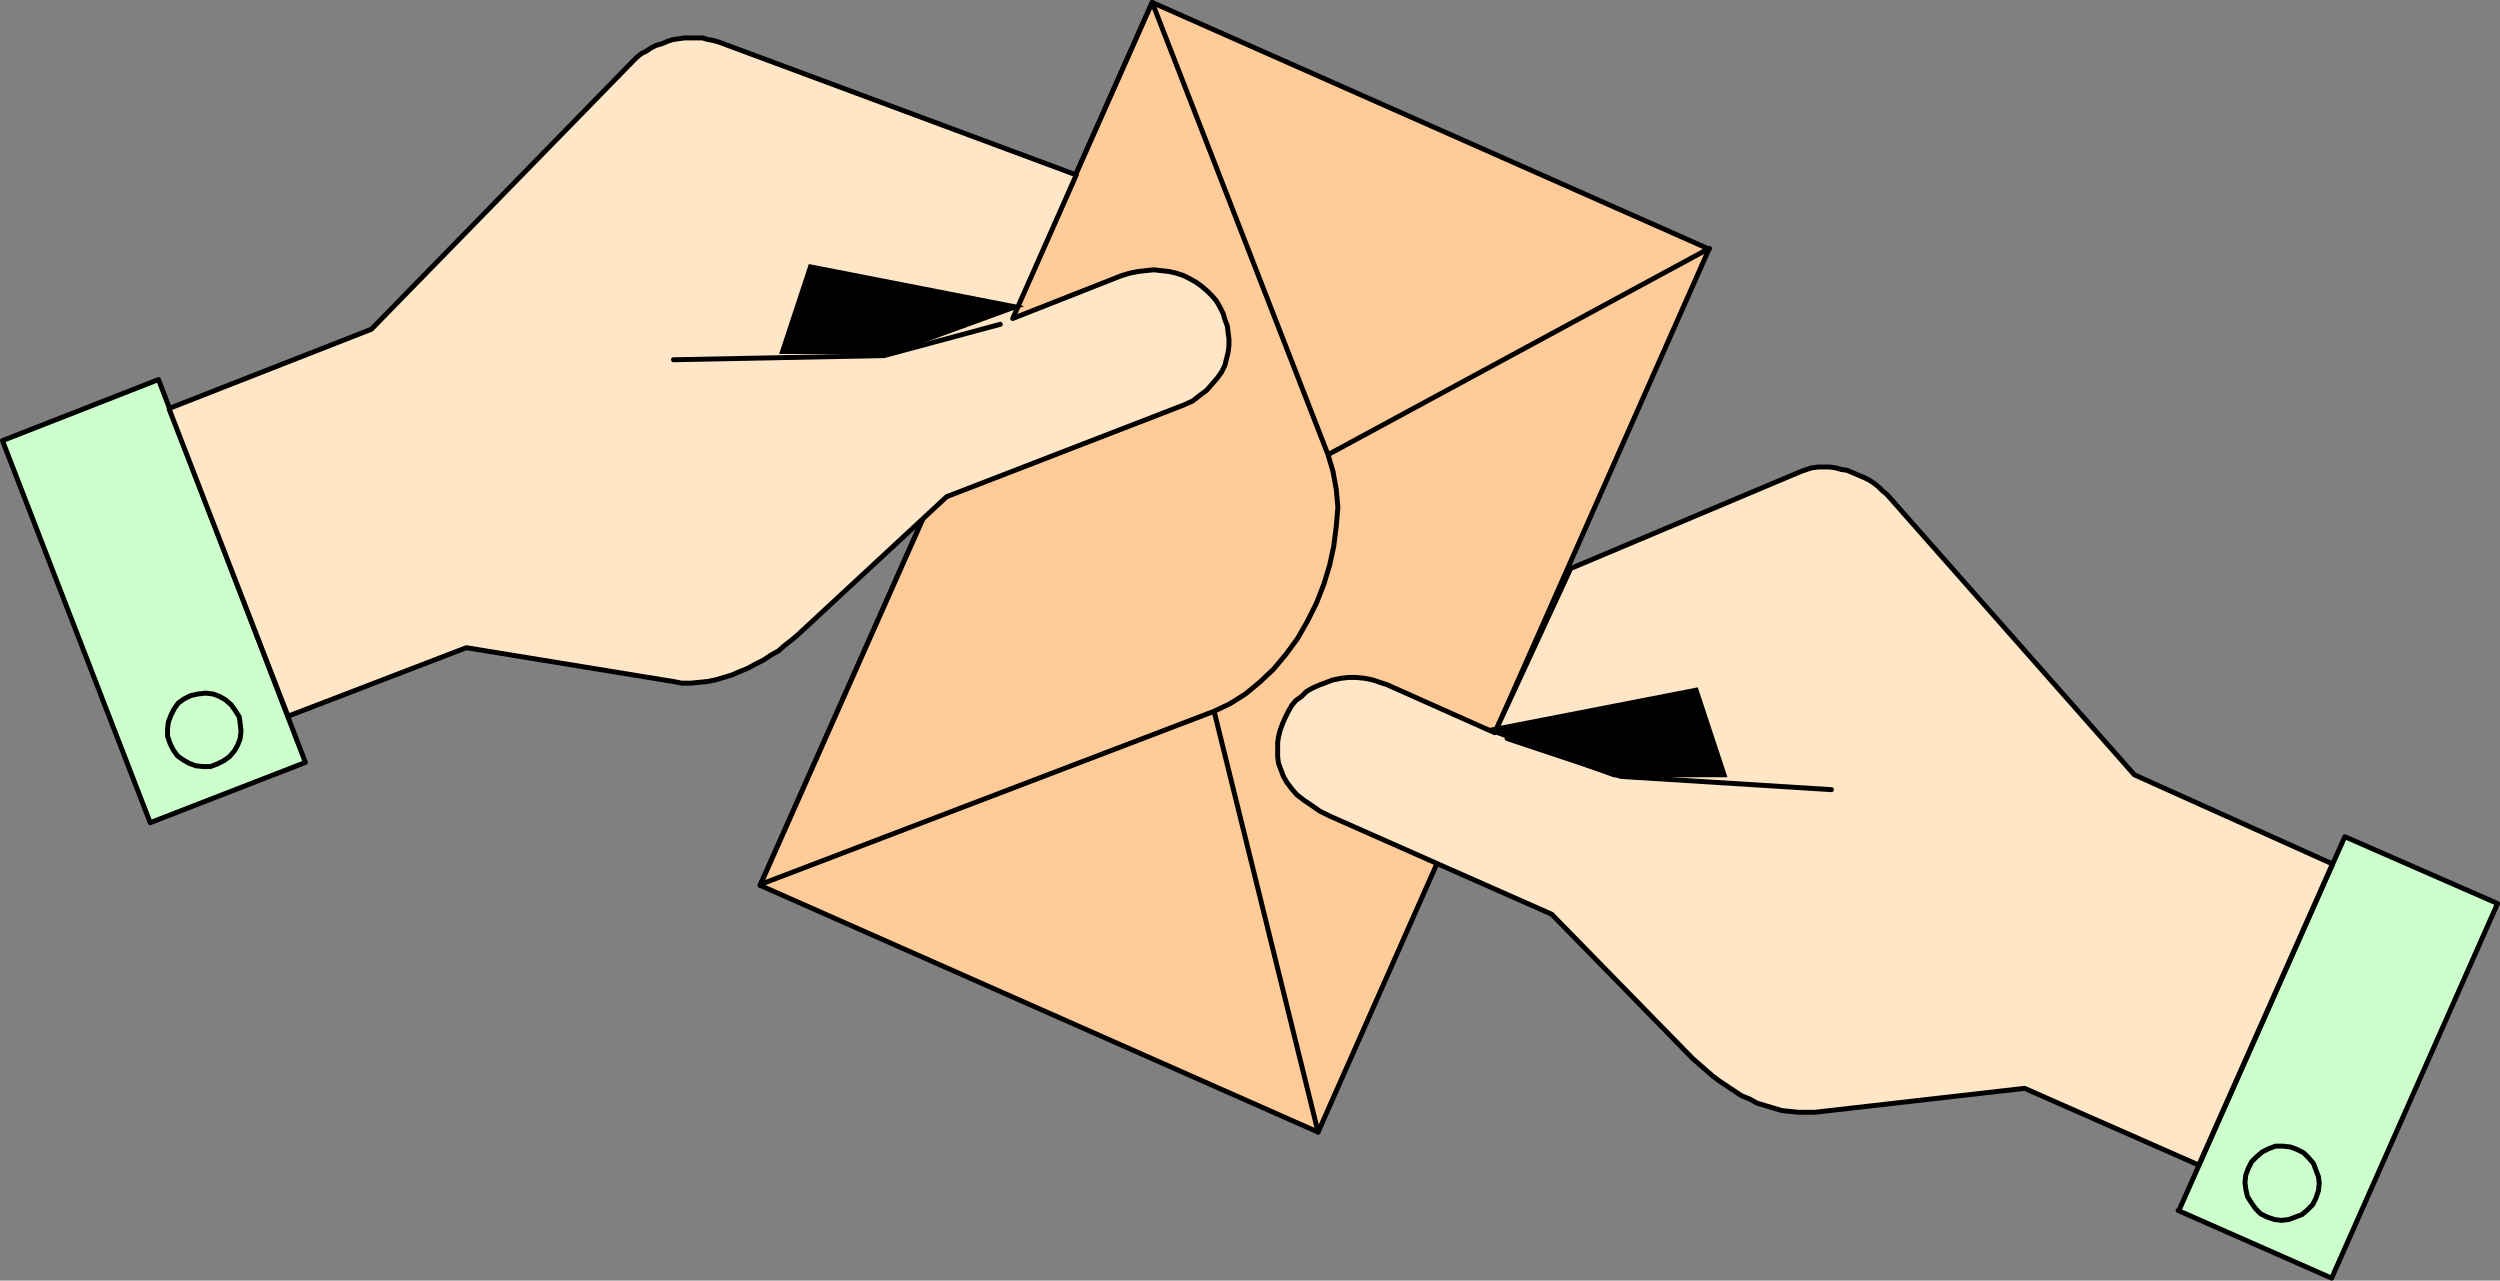 <?xml version="1.0" encoding="UTF-8" standalone="no"?>
<svg
   version="1.0"
   width="129.51mm"
   height="66.341mm"
   id="svg20"
   sodipodi:docname="Envelope &amp; Hands.wmf"
   xmlns:inkscape="http://www.inkscape.org/namespaces/inkscape"
   xmlns:sodipodi="http://sodipodi.sourceforge.net/DTD/sodipodi-0.dtd"
   xmlns="http://www.w3.org/2000/svg"
   xmlns:svg="http://www.w3.org/2000/svg">
  <rect width="100%" height="100%" fill="#808080" stroke="none"/>
  <sodipodi:namedview
     id="namedview20"
     pagecolor="#ffffff"
     bordercolor="#000000"
     borderopacity="0.25"
     inkscape:showpageshadow="2"
     inkscape:pageopacity="0.0"
     inkscape:pagecheckerboard="0"
     inkscape:deskcolor="#d1d1d1"
     inkscape:document-units="mm" />
  <defs
     id="defs1">
    <pattern
       id="WMFhbasepattern"
       patternUnits="userSpaceOnUse"
       width="6"
       height="6"
       x="0"
       y="0" />
  </defs>
  <path
     style="fill:#ffcc99;fill-opacity:1;fill-rule:evenodd;stroke:none"
     d="M 334.673,48.629 258.075,221.657 148.833,173.352 225.593,0.485 334.673,48.791 v 0 z"
     id="path1" />
  <path
     style="fill:none;stroke:#000000;stroke-width:0.97px;stroke-linecap:round;stroke-linejoin:round;stroke-miterlimit:4;stroke-dasharray:none;stroke-opacity:1"
     d="M 334.673,48.629 258.075,221.657 148.833,173.352 225.593,0.485 334.673,48.791 v 0"
     id="path2" />
  <path
     style="fill:none;stroke:#000000;stroke-width:0.97px;stroke-linecap:round;stroke-linejoin:round;stroke-miterlimit:4;stroke-dasharray:none;stroke-opacity:1"
     d="M 334.673,48.629 260.014,89.018"
     id="path3" />
  <path
     style="fill:none;stroke:#000000;stroke-width:0.97px;stroke-linecap:round;stroke-linejoin:round;stroke-miterlimit:4;stroke-dasharray:none;stroke-opacity:1"
     d="m 237.713,139.263 20.362,82.394"
     id="path4" />
  <path
     style="fill:#ffcc99;fill-opacity:1;fill-rule:evenodd;stroke:none"
     d="m 148.833,173.19 88.88,-33.927 3.07,-1.454 3.07,-1.939 2.747,-2.262 2.747,-2.585 2.424,-2.908 2.262,-3.07 1.939,-3.393 1.778,-3.554 1.454,-3.716 1.131,-3.716 0.808,-3.716 0.485,-3.877 0.323,-3.716 -0.323,-3.554 -0.646,-3.554 L 260.014,89.018 225.593,0.485 148.833,173.352 v 0 z"
     id="path5" />
  <path
     style="fill:none;stroke:#000000;stroke-width:0.97px;stroke-linecap:round;stroke-linejoin:round;stroke-miterlimit:4;stroke-dasharray:none;stroke-opacity:1"
     d="m 148.833,173.19 88.88,-33.927 3.07,-1.454 3.07,-1.939 2.747,-2.262 2.747,-2.585 2.424,-2.908 2.262,-3.07 1.939,-3.393 1.778,-3.554 1.454,-3.716 1.131,-3.716 0.808,-3.716 0.485,-3.877 0.323,-3.716 -0.323,-3.554 -0.646,-3.554 L 260.014,89.018 225.593,0.485 148.833,173.352 v 0"
     id="path6" />
  <path
     style="fill:#ccffcc;fill-opacity:1;fill-rule:evenodd;stroke:none"
     d="M 59.792,149.28 29.411,161.073 0.485,86.272 31.027,74.317 Z"
     id="path7" />
  <path
     style="fill:none;stroke:#000000;stroke-width:0.97px;stroke-linecap:round;stroke-linejoin:round;stroke-miterlimit:4;stroke-dasharray:none;stroke-opacity:1"
     d="M 59.792,149.28 29.411,161.073 0.485,86.272 31.027,74.317 59.792,149.28 v 0"
     id="path8" />
  <path
     style="fill:#ccffcc;fill-opacity:1;fill-rule:evenodd;stroke:none"
     d="m 426.462,237.005 30.058,13.248 32.482,-73.347 -29.896,-13.086 -32.482,73.186 v 0 z"
     id="path9" />
  <path
     style="fill:none;stroke:#000000;stroke-width:0.97px;stroke-linecap:round;stroke-linejoin:round;stroke-miterlimit:4;stroke-dasharray:none;stroke-opacity:1"
     d="m 426.462,237.005 30.058,13.248 32.482,-73.347 -29.896,-13.086 -32.482,73.186 v 0"
     id="path10" />
  <path
     style="fill:none;stroke:#000000;stroke-width:0.97px;stroke-linecap:round;stroke-linejoin:round;stroke-miterlimit:4;stroke-dasharray:none;stroke-opacity:1"
     d="m 42.501,149.603 -1.293,0.485 h -1.454 l -1.454,-0.162 -1.293,-0.485 -1.131,-0.646 -1.131,-0.808 -0.808,-1.131 -0.646,-1.292 -0.485,-1.454 v -1.454 l 0.162,-1.292 0.485,-1.292 0.646,-1.292 0.808,-1.131 1.131,-0.808 1.293,-0.646 1.454,-0.323 1.454,-0.162 1.454,0.162 1.293,0.485 1.131,0.646 1.131,0.969 0.808,1.131 0.808,1.292 0.162,1.292 0.162,1.454 -0.162,1.454 -0.485,1.292 -0.646,1.131 -0.97,1.131 -1.131,0.808 -1.293,0.646"
     id="path11" />
  <path
     style="fill:none;stroke:#000000;stroke-width:0.97px;stroke-linecap:round;stroke-linejoin:round;stroke-miterlimit:4;stroke-dasharray:none;stroke-opacity:1"
     d="m 443.915,238.298 1.454,0.485 1.293,0.162 1.454,-0.162 1.293,-0.485 1.293,-0.485 1.131,-0.969 0.97,-0.969 0.646,-1.292 0.485,-1.454 0.162,-1.454 -0.162,-1.292 -0.485,-1.292 -0.485,-1.292 -0.97,-1.131 -0.97,-0.969 -1.293,-0.646 -1.293,-0.485 -1.454,-0.162 h -1.454 l -1.293,0.485 -1.293,0.646 -1.131,0.969 -0.97,0.969 -0.646,1.292 -0.485,1.292 -0.162,1.454 0.162,1.292 0.323,1.454 0.808,1.292 0.808,1.131 0.97,0.969 1.293,0.646"
     id="path12" />
  <path
     style="fill:#ffe6c7;fill-opacity:1;fill-rule:evenodd;stroke:none"
     d="m 33.128,79.971 39.592,-15.51 51.227,-52.506 0.646,-0.646 0.97,-0.808 0.97,-0.485 0.97,-0.646 0.97,-0.485 1.131,-0.323 1.131,-0.485 0.97,-0.323 1.131,-0.162 1.131,-0.162 h 1.293 1.131 1.131 l 1.131,0.323 0.97,0.162 1.131,0.323 69.973,26.011 -12.443,28.111 21.331,-8.401 1.616,-0.485 1.616,-0.323 1.454,-0.162 1.616,-0.162 1.454,0.162 1.454,0.162 1.454,0.323 1.454,0.485 1.293,0.646 1.131,0.646 1.131,0.808 1.131,0.969 0.97,0.969 0.808,0.969 0.646,1.131 0.646,1.292 0.323,1.131 0.485,1.292 0.162,1.292 0.162,1.292 v 1.292 l -0.162,1.292 -0.323,1.292 -0.323,1.292 -0.646,1.292 -0.808,1.131 -0.97,1.131 -1.131,1.292 -1.293,0.969 -1.454,1.131 -1.778,0.808 -2.101,0.808 -44.278,17.125 -29.088,26.98 -1.131,0.969 -1.454,1.131 -1.293,1.131 -1.454,0.808 -1.454,0.969 -1.616,0.808 -1.454,0.808 -1.616,0.646 -1.454,0.646 -1.616,0.485 -1.616,0.485 -1.616,0.323 -1.616,0.162 -1.616,0.162 h -1.778 l -1.616,-0.323 -40.562,-6.624 -34.906,13.409 -23.27,-60.1 v 0 z"
     id="path13" />
  <path
     style="fill:none;stroke:#000000;stroke-width:0.97px;stroke-linecap:round;stroke-linejoin:round;stroke-miterlimit:4;stroke-dasharray:none;stroke-opacity:1"
     d="m 33.128,79.971 39.592,-15.51 51.227,-52.506 0.646,-0.646 0.97,-0.808 0.97,-0.485 0.97,-0.646 0.97,-0.485 1.131,-0.323 1.131,-0.485 0.97,-0.323 1.131,-0.162 1.131,-0.162 h 1.293 1.131 1.131 l 1.131,0.323 0.97,0.162 1.131,0.323 69.973,26.011 -12.443,28.111 21.331,-8.401 1.616,-0.485 1.616,-0.323 1.454,-0.162 1.616,-0.162 1.454,0.162 1.454,0.162 1.454,0.323 1.454,0.485 1.293,0.646 1.131,0.646 1.131,0.808 1.131,0.969 0.97,0.969 0.808,0.969 0.646,1.131 0.646,1.292 0.323,1.131 0.485,1.292 0.162,1.292 0.162,1.292 v 1.292 l -0.162,1.292 -0.323,1.292 -0.323,1.292 -0.646,1.292 -0.808,1.131 -0.97,1.131 -1.131,1.292 -1.293,0.969 -1.454,1.131 -1.778,0.808 -2.101,0.808 -44.278,17.125 -29.088,26.98 -1.131,0.969 -1.454,1.131 -1.293,1.131 -1.454,0.808 -1.454,0.969 -1.616,0.808 -1.454,0.808 -1.616,0.646 -1.454,0.646 -1.616,0.485 -1.616,0.485 -1.616,0.323 -1.616,0.162 -1.616,0.162 h -1.778 l -1.616,-0.323 -40.562,-6.624 -34.906,13.409 -23.27,-60.1 v 0"
     id="path14" />
  <path
     style="fill:#ffe6c7;fill-opacity:1;fill-rule:evenodd;stroke:none"
     d="m 456.681,169.151 -38.784,-17.448 -48.48,-54.93 -0.808,-0.646 -0.808,-0.808 -0.808,-0.646 -0.97,-0.646 -0.97,-0.485 -1.131,-0.485 -1.131,-0.485 -1.131,-0.485 -1.131,-0.162 -1.131,-0.323 -1.131,-0.162 h -1.131 -1.131 l -1.293,0.162 -0.97,0.323 -0.97,0.323 -45.248,19.064 -14.867,32.15 -21.008,-9.37 -1.454,-0.485 -1.454,-0.485 -1.616,-0.323 -1.616,-0.162 h -1.454 l -1.454,0.162 -1.616,0.323 -1.293,0.485 -1.293,0.485 -1.454,0.646 -1.131,0.646 -0.97,0.969 -1.131,0.808 -0.808,0.969 -0.646,1.131 -0.646,1.292 -0.485,1.131 -0.485,1.292 -0.323,1.292 -0.162,1.131 v 1.454 1.292 l 0.162,1.292 0.485,1.292 0.485,1.292 0.646,1.131 0.97,1.292 0.97,1.131 1.454,1.131 1.454,0.969 1.616,1.131 1.939,0.969 43.47,19.225 27.634,28.273 1.293,1.131 1.293,1.131 1.293,1.131 1.293,0.969 1.454,0.969 1.454,0.969 1.454,0.969 1.616,0.646 1.454,0.808 1.616,0.485 1.616,0.485 1.616,0.485 1.616,0.162 1.616,0.162 h 1.616 1.616 l 41.046,-4.685 34.098,15.025 z"
     id="path15" />
  <path
     style="fill:none;stroke:#000000;stroke-width:0.97px;stroke-linecap:round;stroke-linejoin:round;stroke-miterlimit:4;stroke-dasharray:none;stroke-opacity:1"
     d="m 456.681,169.151 -38.784,-17.448 -48.48,-54.93 -0.808,-0.646 -0.808,-0.808 -0.808,-0.646 -0.97,-0.646 -0.97,-0.485 -1.131,-0.485 -1.131,-0.485 -1.131,-0.485 -1.131,-0.162 -1.131,-0.323 -1.131,-0.162 h -1.131 -1.131 l -1.293,0.162 -0.97,0.323 -0.97,0.323 -45.248,19.064 -14.867,32.15 -21.008,-9.37 -1.454,-0.485 -1.454,-0.485 -1.616,-0.323 -1.616,-0.162 h -1.454 l -1.454,0.162 -1.616,0.323 -1.293,0.485 -1.293,0.485 -1.454,0.646 -1.131,0.646 -0.97,0.969 -1.131,0.808 -0.808,0.969 -0.646,1.131 -0.646,1.292 -0.485,1.131 -0.485,1.292 -0.323,1.292 -0.162,1.131 v 1.454 1.292 l 0.162,1.292 0.485,1.292 0.485,1.292 0.646,1.131 0.97,1.292 0.97,1.131 1.454,1.131 1.454,0.969 1.616,1.131 1.939,0.969 43.47,19.225 27.634,28.273 1.293,1.131 1.293,1.131 1.293,1.131 1.293,0.969 1.454,0.969 1.454,0.969 1.454,0.969 1.616,0.646 1.454,0.808 1.616,0.485 1.616,0.485 1.616,0.485 1.616,0.162 1.616,0.162 h 1.616 1.616 l 41.046,-4.685 34.098,15.025 26.179,-58.969 v 0"
     id="path16" />
  <path
     style="fill:none;stroke:#000000;stroke-width:0.97px;stroke-linecap:round;stroke-linejoin:round;stroke-miterlimit:4;stroke-dasharray:none;stroke-opacity:1"
     d="m 195.859,63.492 -22.786,6.139 -41.208,0.808"
     id="path17" />
  <path
     style="fill:none;stroke:#000000;stroke-width:0.97px;stroke-linecap:round;stroke-linejoin:round;stroke-miterlimit:4;stroke-dasharray:none;stroke-opacity:1"
     d="m 295.081,144.594 22.301,7.432 41.208,2.585"
     id="path18" />
  <path
     style="fill:#000000;fill-opacity:1;fill-rule:evenodd;stroke:none"
     d="m 290.072,142.817 42.339,-8.239 5.818,17.61 h -22.301 z"
     id="path19" />
  <path
     style="fill:#000000;fill-opacity:1;fill-rule:evenodd;stroke:none"
     d="m 200.545,59.938 -42.178,-8.239 -5.818,17.61 h 22.301 z"
     id="path20" />
</svg>
